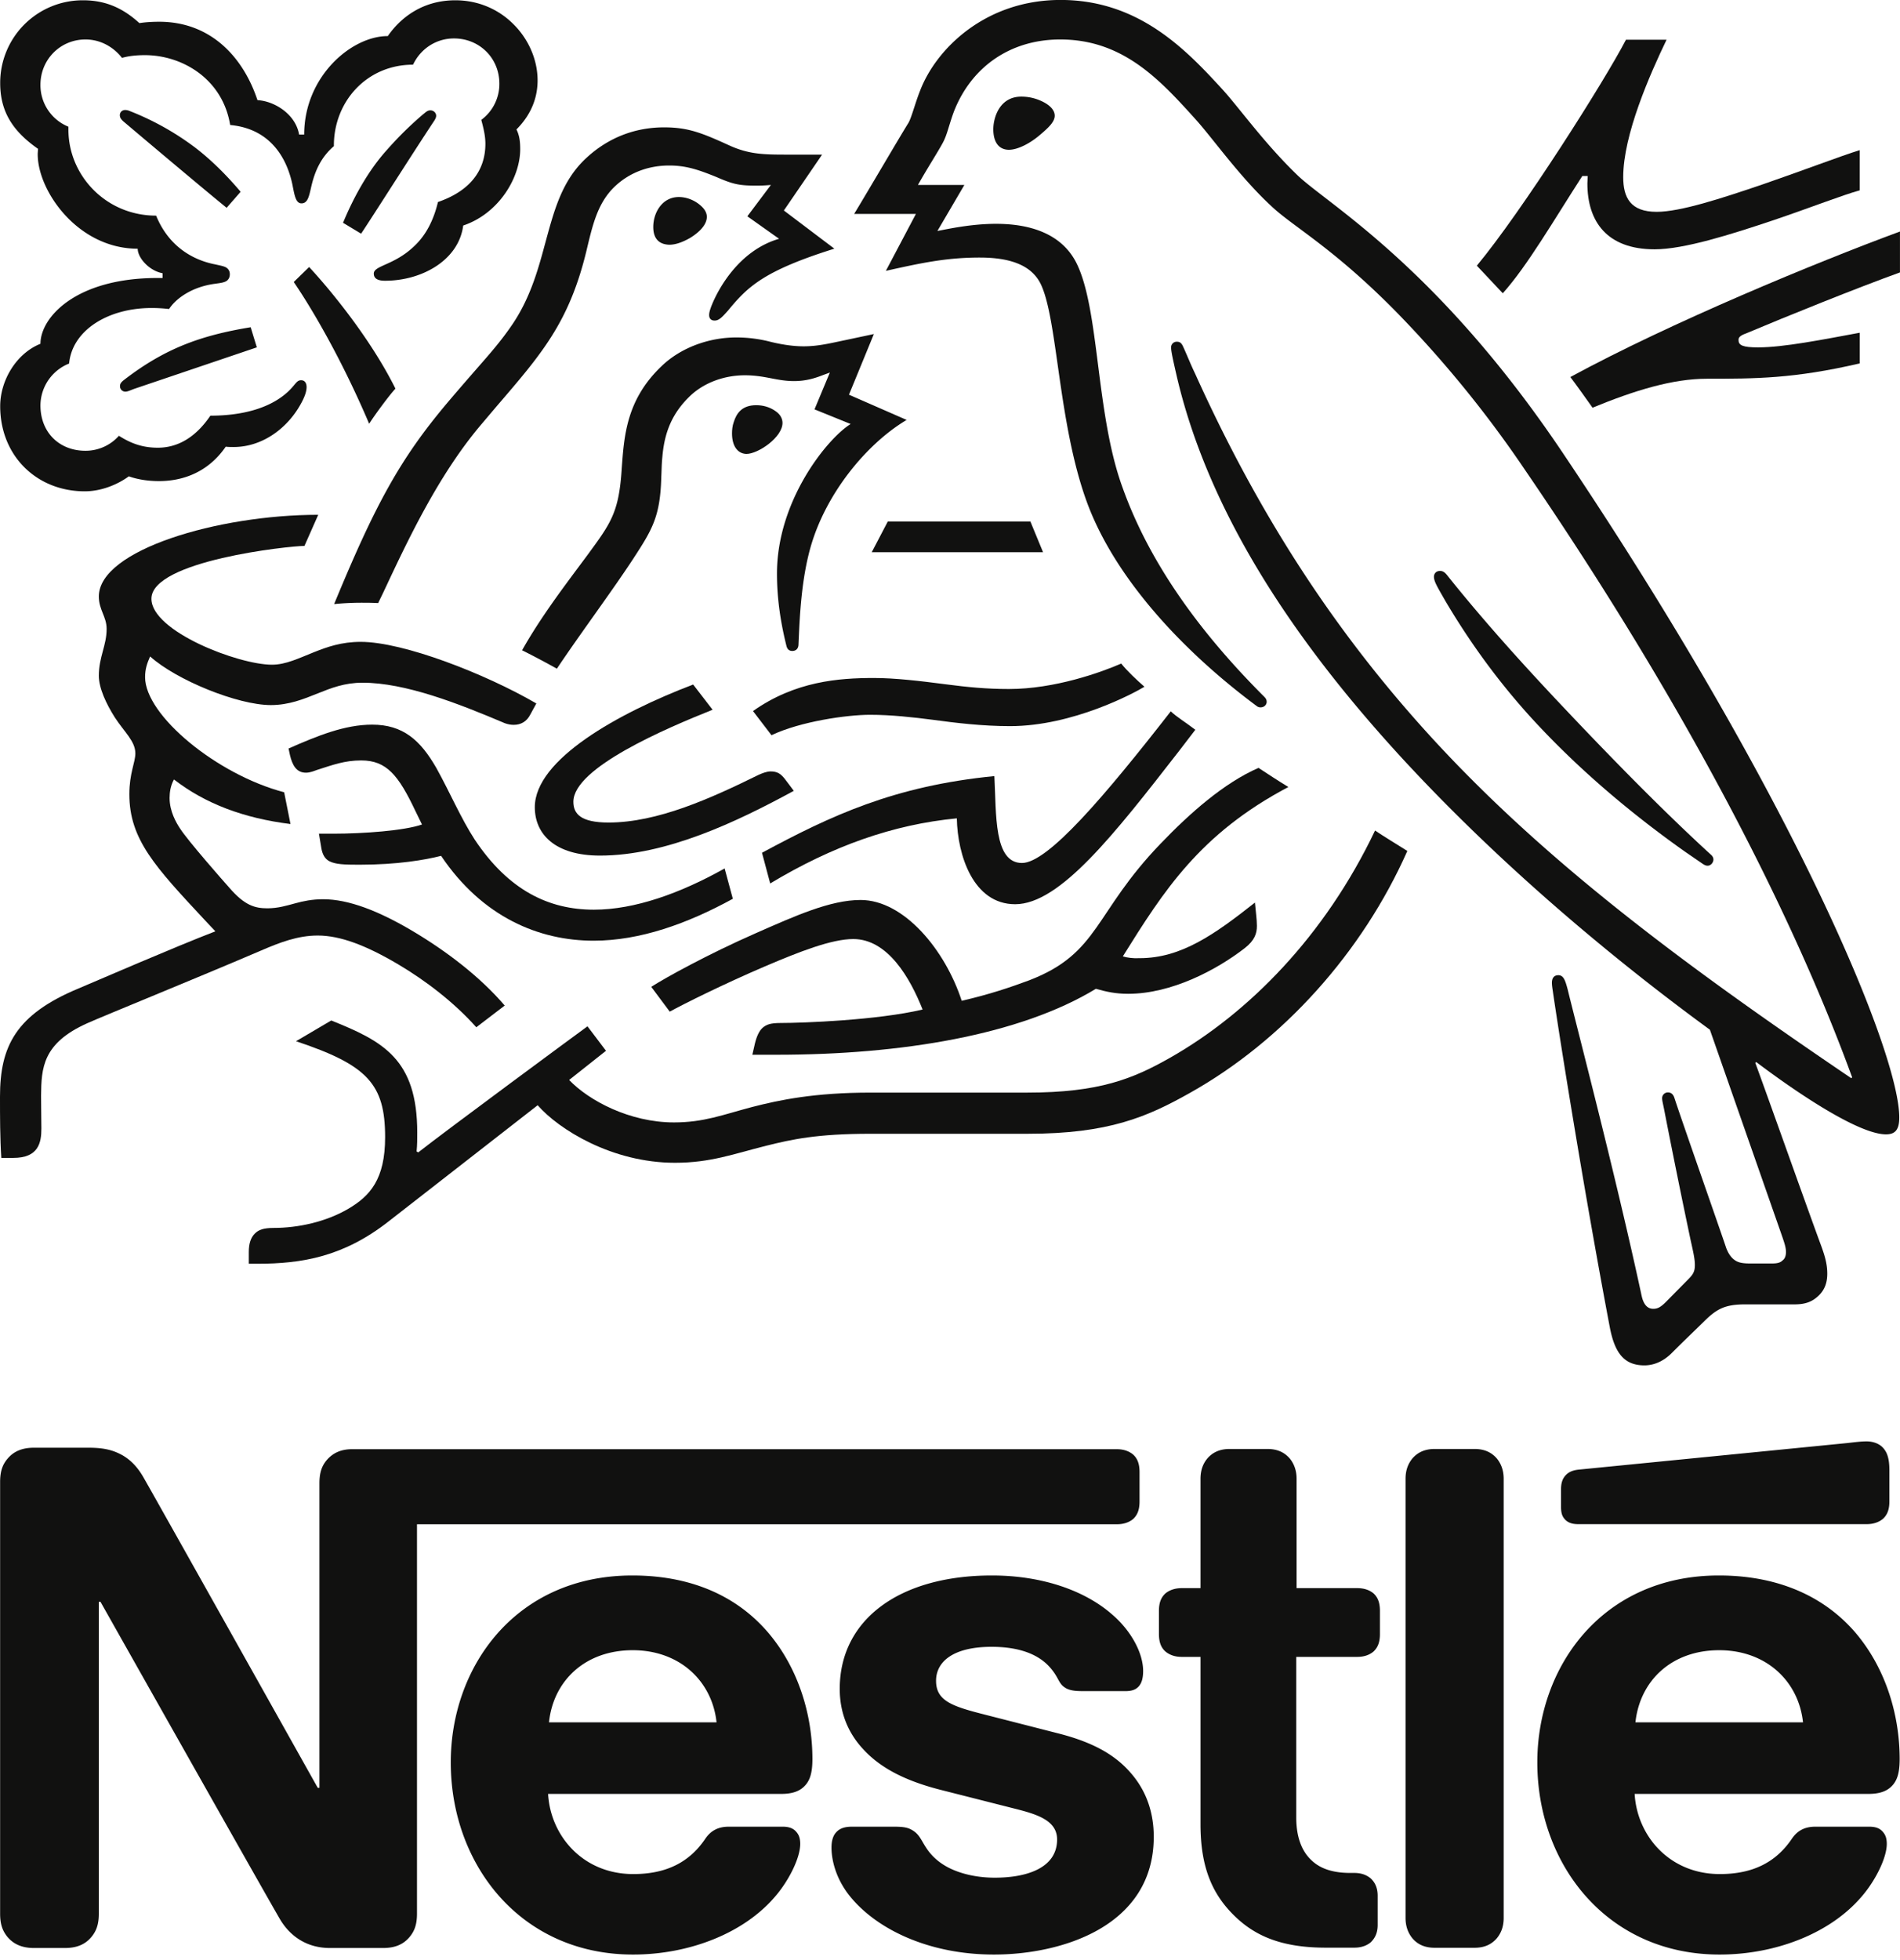 <svg xmlns="http://www.w3.org/2000/svg" fill="none" viewBox="0 0 160 165"><path fill="#111110" d="M27.518 122.906c-.4.476-.618 1.019-.618 1.951v25.64h-.143s-14.025-25.021-14.7-26.173c-.475-.818-1.017-1.389-1.721-1.808-.704-.39-1.436-.647-2.853-.647h-4.63c-1.075 0-1.75.362-2.225.933-.4.475-.618 1.018-.618 1.951v36.346c0 .932.228 1.465.618 1.951.475.561 1.16.932 2.225.932h2.624c1.075 0 1.75-.361 2.225-.932.39-.476.618-1.019.618-1.951v-26.258h.143s14.557 25.81 15.147 26.772c.818 1.351 2.196 2.369 4.174 2.369h4.488c1.075 0 1.75-.361 2.225-.932.39-.476.618-1.019.618-1.951v-32.787H94.05c.59 0 1.046-.171 1.378-.447.362-.343.533-.79.533-1.466v-2.484c0-.676-.171-1.132-.532-1.466-.343-.285-.79-.456-1.38-.456H29.725c-1.046-.019-1.721.352-2.206.913m25.73 9.717c-9.794 0-15.29 7.652-15.29 15.732 0 8.613 5.895 16.179 15.347 16.179 4.716 0 9.337-1.779 11.99-4.91 1.16-1.352 2.092-3.246 2.092-4.407 0-.4-.086-.733-.314-.99-.228-.285-.57-.457-1.16-.457h-4.545c-.903 0-1.521.343-1.978 1.019-1.321 1.951-3.242 2.969-6.066 2.969-4.231 0-6.97-3.217-7.17-6.748H65.79c.874 0 1.492-.199 1.92-.618.476-.457.704-1.104.704-2.313 0-3.702-1.16-7.537-3.585-10.478-2.462-2.979-6.247-4.978-11.581-4.978m30.275 0c-7.73 0-12.808 3.674-12.808 9.546 0 2.094.76 3.788 2.006 5.111 1.436 1.551 3.5 2.626 6.485 3.388l6.456 1.637c1.778.457 3.357.99 3.357 2.541 0 2.398-2.539 3.217-5.249 3.217-1.331 0-2.71-.257-3.841-.819-.79-.399-1.465-.961-1.95-1.722-.427-.648-.56-1.133-1.217-1.495-.399-.228-.874-.257-1.521-.257h-3.5c-.76 0-1.13.229-1.378.533-.257.314-.342.762-.342 1.219 0 1.132.4 2.541 1.331 3.816 2.14 2.884 6.627 5.196 12.352 5.196 5.648 0 13.454-2.341 13.454-9.916 0-1.952-.57-3.617-1.607-4.968-1.322-1.723-3.214-2.913-6.428-3.731l-6.399-1.637c-2.653-.676-3.898-1.161-3.898-2.798 0-1.58 1.407-2.855 4.678-2.855 1.92 0 3.67.428 4.802 1.608.931.99.76 1.494 1.493 1.894.446.228.96.228 1.749.228h3.185c.504 0 .875-.085 1.16-.399.229-.257.371-.648.371-1.295 0-1.465-.96-3.359-2.653-4.796-2.244-1.951-5.8-3.246-10.088-3.246m17.572 1.066h-1.579c-.59 0-1.046.172-1.379.448-.37.342-.542.789-.542 1.465v1.951c0 .676.172 1.133.542 1.466.343.285.79.457 1.38.457h1.578v14.085c0 3.617.988 5.872 2.824 7.68 1.692 1.666 3.898 2.713 7.73 2.713h2.396c.59 0 1.046-.171 1.379-.447.361-.343.589-.79.589-1.466v-2.456c0-.675-.228-1.132-.589-1.465-.342-.286-.789-.457-1.379-.457h-.342c-1.522 0-2.567-.39-3.271-1.075-.846-.79-1.274-2.009-1.274-3.588v-13.524h5.134c.59 0 1.046-.172 1.379-.457.361-.343.533-.79.533-1.466v-1.951c0-.676-.172-1.132-.533-1.465-.342-.286-.789-.448-1.379-.448h-5.106v-9.203c0-.733-.228-1.275-.561-1.694-.428-.504-1.017-.818-1.892-.818h-3.185c-.875 0-1.465.314-1.892.818-.343.419-.561.961-.561 1.694zm17.267 27.762c0 .733.228 1.275.561 1.694.418.504 1.017.818 1.892.818h3.357c.874 0 1.464-.314 1.892-.818.342-.428.561-.961.561-1.694v-36.965c0-.733-.228-1.275-.561-1.694-.428-.504-1.018-.818-1.892-.818h-3.357c-.875 0-1.464.314-1.892.818-.342.428-.561.961-.561 1.694zm-72.131-16.465c.36-3.474 3.014-6.072 7.055-6.072 3.946 0 6.684 2.598 7.055 6.072zm110.954-16.683c.59 0 1.046-.172 1.379-.448.371-.342.542-.79.542-1.465v-2.627c0-1.019-.2-1.523-.542-1.894-.314-.343-.818-.533-1.379-.533-.456 0-.903.057-1.664.143l-22.516 2.227c-.647.057-.96.257-1.179.504-.257.286-.371.647-.371 1.161v1.466c0 .571.114.818.314 1.047.247.285.618.419 1.131.419zm-12.437 4.32c-9.794 0-15.29 7.652-15.29 15.732 0 8.613 5.896 16.179 15.347 16.179 4.716 0 9.337-1.779 11.99-4.91 1.16-1.352 2.092-3.246 2.092-4.407 0-.4-.085-.733-.314-.99-.228-.285-.561-.457-1.16-.457h-4.545c-.903 0-1.521.343-1.977 1.019-1.322 1.951-3.243 2.969-6.067 2.969-4.231 0-6.97-3.217-7.169-6.748h19.692c.875 0 1.493-.199 1.921-.618.475-.457.703-1.104.703-2.313 0-3.702-1.16-7.537-3.585-10.478-2.472-2.979-6.313-4.978-11.638-4.978m-7.027 12.363c.371-3.474 3.014-6.072 7.056-6.072 3.946 0 6.684 2.598 7.055 6.072zm-6.085-106.81c-10.488-15.633-19.711-20.911-22.326-23.378-2.844-2.725-5.028-5.823-6.407-7.315-3.075-3.356-7.04-7.487-13.591-7.487-6.322 0-10.488 4.102-11.839 7.66-.402 1.003-.718 2.265-.977 2.696-.632 1.004-3.419 5.765-4.568 7.659h5.2L74.6 22.8c2.96-.66 5.086-1.119 7.902-1.119 2.5 0 4.31.603 5.114 2.18 1.466 2.926 1.466 11.79 3.937 18.474 2.327 6.282 7.959 12.42 14.309 17.125a.5.5 0 0 0 .288.086c.316 0 .517-.23.517-.46 0-.172-.058-.286-.201-.43-5.316-5.306-9.626-11.158-11.925-17.584-2.299-6.253-1.925-15.03-3.908-18.96-1.321-2.582-4.137-3.27-6.752-3.27-2.098 0-4.023.43-4.942.602l2.27-3.873H77.3c.805-1.434 1.666-2.753 2.097-3.557.374-.688.518-1.52.949-2.667 1.465-3.7 4.712-6.024 8.936-6.024 5.316 0 8.419 3.413 11.493 6.827 1.408 1.578 3.736 4.876 6.408 7.315 1.839 1.692 5.344 3.585 10.718 9.121a95.6 95.6 0 0 1 10.516 12.966c13.62 19.908 22.556 37.463 27.556 51.146l-.087.057c-14.309-9.696-26.693-18.846-36.664-30.148-7.097-8.032-13.246-17.326-18.59-29.173-.374-.774-.661-1.52-1.006-2.266-.144-.315-.287-.402-.517-.402a.47.47 0 0 0-.489.488c0 .316.144.976.46 2.352 2.845 12.278 10.746 23.293 19.194 32.443 8.419 9.093 17.901 16.924 25.717 22.633l6.091 17.412c.144.43.316.889.316 1.29 0 .316-.086.574-.287.717-.172.173-.402.259-.891.259h-1.839c-.775 0-1.092-.115-1.379-.345s-.488-.573-.632-.946c-.546-1.635-3.764-10.786-4.368-12.65-.114-.344-.316-.46-.545-.46a.484.484 0 0 0-.489.488c0 .23.086.488.23 1.263a725 725 0 0 0 2.155 10.613c.172.803.373 1.578.373 2.151 0 .517-.114.775-.545 1.205l-1.897 1.922c-.46.459-.718.574-1.063.574-.46 0-.805-.316-.977-1.09-2.155-10.011-5.402-22.403-6.235-25.817-.201-.746-.345-1.176-.776-1.176-.402 0-.546.287-.546.631 0 .258.058.574.086.775.517 3.557 2.558 16.465 4.799 28.283.402 2.037 1.149 3.156 2.902 3.156.776 0 1.552-.316 2.241-.976 1.149-1.147 1.494-1.463 2.873-2.811.977-.947 1.667-1.348 3.362-1.348h4.167c.977 0 1.523-.258 2.011-.717.46-.431.747-1.004.747-1.865 0-.86-.23-1.577-.546-2.438-1.063-2.869-4.511-12.593-5.517-15.318l.087-.057c3.534 2.668 8.648 6.081 10.918 6.081.719 0 1.121-.316 1.121-1.406.029-5.249-8.591-26.562-28.303-55.907M34.783 5.446c.604-1.291 1.897-2.21 3.448-2.21 2.127 0 3.822 1.636 3.822 3.816a3.77 3.77 0 0 1-1.523 3.04c.201.746.345 1.377.345 2.009 0 2.352-1.408 4.015-3.994 4.905-.345 1.434-.948 2.725-1.983 3.7-1.695 1.635-3.419 1.635-3.419 2.324 0 .372.259.602.948.602 3.132 0 6.207-1.75 6.58-4.647 2.989-1.004 4.799-4.016 4.799-6.425 0-.632-.058-1.148-.316-1.664.804-.803 1.781-2.152 1.781-4.13 0-1.75-.776-3.53-2.126-4.82C41.967.8 40.3.024 38.346.024c-2.816 0-4.654 1.52-5.689 3.012-3.074 0-7.04 3.414-7.04 8.29h-.43c-.288-1.692-2.04-2.811-3.506-2.897-1.178-3.557-3.88-6.598-8.276-6.598-.517 0-1.12.029-1.666.115C10.446.77 9.009.024 6.998.024a6.95 6.95 0 0 0-6.982 6.97c0 2.439 1.092 4.074 3.19 5.537 0 0-.03.315-.03.459 0 3.098 3.39 7.946 8.42 7.946 0 .774.976 1.864 2.097 2.065v.401h-.431c-6.896 0-9.856 3.328-9.856 5.537-2.069.832-3.39 3.126-3.39 5.25 0 4.187 3.074 7.17 7.126 7.17 1.35 0 2.73-.545 3.706-1.262.719.258 1.61.402 2.529.402 1.954 0 4.109-.689 5.632-2.897.23.028.43.028.66.028 2.471 0 4.627-1.635 5.747-3.786.287-.545.402-.947.402-1.262s-.143-.574-.46-.574c-.402 0-.459.373-1.149 1.004-1.58 1.434-3.994 1.98-6.493 1.98-1.207 1.778-2.701 2.696-4.425 2.696-1.265 0-2.242-.345-3.276-1.004a3.76 3.76 0 0 1-2.816 1.262c-2.212 0-3.793-1.55-3.793-3.815a3.82 3.82 0 0 1 2.414-3.529c.258-2.782 3.247-4.675 6.953-4.675.489 0 .949.029 1.466.086.574-.89 1.925-1.865 3.85-2.123.402-.057.69-.086.92-.2s.344-.345.344-.603c0-.23-.086-.43-.316-.574-.2-.115-.546-.172-.92-.258-1.78-.344-3.878-1.434-4.97-4.102-4.253 0-7.385-3.413-7.385-7.228v-.259a3.77 3.77 0 0 1-2.356-3.528c0-2.123 1.667-3.815 3.793-3.815 1.264 0 2.356.631 3.075 1.549.603-.172 1.264-.23 1.925-.23 3.16 0 6.551 2.008 7.183 5.88 4.052.374 5.028 3.816 5.287 5.25.144.717.259 1.348.718 1.348.518 0 .633-.573.805-1.319.316-1.434.862-2.582 1.925-3.5-.029-3.7 2.73-6.855 6.666-6.855m8.211 22.084c-1.322 1.894-2.299 2.812-5.316 6.369-3.965 4.704-6.063 8.52-9.54 16.953.575-.058 1.38-.115 2.3-.115.46 0 .804 0 1.407.029l.431-.89c1.954-4.16 4.569-9.81 8.247-14.141l1.264-1.492c3.793-4.418 6.12-7.057 7.586-13.08.517-2.152.92-4.045 2.385-5.45 1.293-1.234 2.93-1.78 4.597-1.78 1.408 0 2.443.345 3.994.976 1.38.602 1.897.717 3.362.717.517 0 .862-.028 1.207-.057l-1.983 2.639 2.672 1.893c-3.361.975-5.143 4.217-5.718 5.709-.115.315-.172.516-.172.717 0 .23.115.458.46.458.373 0 .632-.286 1.12-.831 1.638-1.98 2.931-3.328 8.965-5.221L66.01 17.72l3.218-4.704H66.21c-1.925 0-3.19-.029-4.856-.803-2.27-1.033-3.42-1.492-5.43-1.492-2.443 0-4.684.86-6.523 2.553-2.127 1.95-2.759 4.532-3.535 7.372-.603 2.238-1.293 4.647-2.873 6.885"/><path fill="#111110" d="M49.482 46.708c-1.61 2.18-3.822 5.02-5.517 8.032a74 74 0 0 1 2.93 1.55c1.955-2.927 4.655-6.541 6.437-9.266 1.61-2.467 2.27-3.557 2.356-6.885.029-.573.029-1.09.086-1.635.144-1.72.604-3.47 2.242-5.077 1.206-1.205 2.96-1.836 4.712-1.836 1.695 0 2.672.488 4.138.488 1.034 0 1.81-.258 2.47-.517l.547-.2-1.293 3.098 3.045 1.233c-1.954 1.205-6.206 6.426-6.206 12.593 0 2.237.345 4.274.804 6.11.058.2.173.401.489.401.287 0 .488-.172.517-.487l.029-.66c.086-1.893.23-4.876.977-7.544 1.264-4.504 4.683-8.72 8.103-10.757l-4.856-2.123 2.097-5.106-2.298.488c-1.38.287-2.385.545-3.62.545-.777 0-1.696-.115-2.76-.373a11.4 11.4 0 0 0-2.93-.373c-2.241 0-4.626.832-6.264 2.41-2.988 2.84-3.16 5.909-3.362 8.634-.23 3.7-.92 4.59-2.873 7.257m72.393 1.727c-.202-.258-.374-.373-.604-.373-.345 0-.517.23-.517.488 0 .402.287.86.977 2.065 2.155 3.643 4.798 7.286 8.074 10.729 3.534 3.729 7.672 7.228 12.097 10.355l1.379.947c.201.143.345.229.517.229.288 0 .489-.287.489-.516 0-.144-.058-.287-.23-.43-4.109-3.758-8.563-8.32-12.7-12.708-3.247-3.442-6.552-7.114-9.482-10.786M31.088 35.672c.431-.689 1.696-2.41 2.213-2.955-2.184-4.389-5.718-8.576-7.27-10.24l-1.293 1.262c1.466 2.151 3.965 6.34 6.35 11.933m-20.68-25.437c-.259-.23-.316-.373-.316-.545 0-.2.143-.43.46-.43a1 1 0 0 1 .373.086 23.2 23.2 0 0 1 5.46 3.04c1.321 1.004 2.614 2.266 3.878 3.758l-1.178 1.348c-1.494-1.205-6.235-5.192-8.677-7.257m20.002 9.437-1.523-.918c.977-2.352 2.212-4.475 3.649-6.081a30 30 0 0 1 3.046-3.012c.258-.201.402-.373.66-.373.288 0 .489.23.489.459q0 .172-.172.43c-1.753 2.64-5.115 7.946-6.15 9.495M11.284 32.74c-.374.143-.546.229-.719.229a.45.45 0 0 1-.46-.46c0-.2.087-.315.288-.487 3.477-2.696 6.522-3.786 10.717-4.475l.518 1.693zm72.363-21.852c0-.975.517-2.754 2.356-2.754a4 4 0 0 1 1.695.373c.69.316 1.12.746 1.12 1.234 0 .516-.517 1.004-1.264 1.635-.776.66-1.81 1.233-2.615 1.233-1.034-.028-1.292-.946-1.292-1.72M55.012 19.11c0-1.205.747-2.524 2.155-2.524.632 0 1.35.258 1.896.774.316.287.46.602.46.89 0 .688-.661 1.319-1.408 1.778-.604.344-1.207.574-1.753.574-.92-.03-1.35-.574-1.35-1.492"/><path fill="#111110" d="M61.643 36.49c0-.287.028-.631.143-.947.23-.746.69-1.434 1.897-1.434.546 0 1.12.143 1.609.488.43.286.603.66.603 1.004 0 1.204-2.04 2.61-3.046 2.61-.775-.029-1.206-.717-1.206-1.721M50.525 72.023c-3.793 0-5.488-1.807-5.488-4.073 0-4.016 7.011-7.917 13.333-10.327l1.637 2.123c-3.879 1.55-11.723 4.877-11.723 7.745 0 1.004.603 1.75 2.96 1.75 4.108 0 8.562-2.008 12.642-4.016.316-.143.69-.287 1.006-.287.546 0 .862.172 1.264.717l.69.918c-4.799 2.61-10.746 5.45-16.32 5.45"/><path fill="#111110" d="M61.022 73.106c-3.735 2.094-7.585 3.471-11.005 3.471-3.821 0-7.183-1.635-10.028-5.88-1.178-1.807-2.126-4.045-3.246-6.053-1.351-2.352-2.816-3.643-5.403-3.643-2.327 0-4.626.947-7.04 2.008l.116.545c.2.86.546 1.492 1.35 1.492.374 0 .747-.172.92-.23 1.35-.43 2.327-.803 3.735-.803 2.126 0 3.132 1.234 4.569 4.274l.546 1.119c-1.466.516-4.914.774-7.471.774h-1.207l.201 1.205c.086.516.288.918.69 1.119.517.258 1.235.287 2.5.287 3.218 0 5.545-.402 6.896-.746 3.476 5.163 8.246 7.142 12.844 7.142 3.907 0 7.901-1.434 11.723-3.528zm3.836 1.261-.69-2.581c5.804-3.127 11.12-5.623 19.568-6.454.172 3.241-.058 7.314 2.327 7.314 2.184 0 6.982-5.65 12.528-12.765.517.488 1.322.976 2.069 1.55l-1.408 1.835c-5.402 6.942-10 12.851-13.764 12.851-3.534 0-4.856-4.13-4.913-7.229-5.373.517-10.46 2.324-15.717 5.48m74.65-56.536c-2.213 0-2.816-1.205-2.816-2.926 0-3.557 2.241-8.634 3.649-11.56h-3.419c-1.782 3.442-8.764 14.457-12.557 19.018l2.184 2.323c2.04-2.266 4.253-6.08 6.695-9.867h.46c0 .2-.029.43-.029.63 0 3.185 1.638 5.537 5.66 5.537 2.472 0 6.379-1.233 10.057-2.467 3.046-1.032 5.833-2.122 7.212-2.495V12.64c-1.58.487-4.798 1.72-8.131 2.868-3.534 1.205-6.983 2.324-8.965 2.324m7.53 10.235c3.391-1.434 9.453-3.872 12.959-5.135V19.49c-7.011 2.582-19.367 7.688-27.757 12.249.23.287 1.696 2.323 1.868 2.581 3.563-1.463 6.752-2.438 9.626-2.438 4.051 0 7.327 0 12.872-1.29V28.01c-3.103.573-6.407 1.233-8.562 1.233-1.265 0-1.638-.172-1.638-.602-.029-.23.144-.402.632-.574M74.76 43.903l-1.35 2.581h14.425l-1.064-2.581z"/><path fill="#111110" d="M22.809 59.353c1.517 0 2.76-.505 3.95-.983 1.12-.45 2.254-.9 3.771-.9 3.608 0 8.063 1.746 11.985 3.41.233.083.478.137.738.137.629 0 1.107-.286 1.408-.873l.505-.928c-4.318-2.51-11.206-5.184-14.786-5.184-1.64 0-2.815.423-3.95.873-1.27.505-2.364 1.05-3.526 1.05-2.842 0-10.153-2.81-10.153-5.552 0-3.206 11.616-4.448 12.887-4.448l1.161-2.62c-8.432 0-18.476 2.961-18.476 6.877 0 1.132.656 1.692.656 2.729 0 1.405-.656 2.36-.656 3.942 0 1.037.615 2.36 1.353 3.52.792 1.215 1.722 1.992 1.722 3.015 0 .765-.506 1.665-.506 3.438 0 3.807 2.173 6.113 6.396 10.642l.847.9C14.636 79.75 8.118 82.573 6.6 83.214c-5.274 2.197-6.6 4.87-6.6 9.1 0 1.637 0 3.493.11 5.157h1.01c2.119 0 2.365-1.269 2.365-2.47 0-.818-.027-1.745-.027-2.755.027-2.333.109-4.42 3.894-6.112 1.53-.682 9.006-3.711 14.555-6.085 1.64-.71 3.157-1.296 4.851-1.296 1.886 0 4.059.819 6.779 2.428 2.282 1.351 4.687 3.18 6.573 5.294l2.392-1.828c-2.064-2.415-4.907-4.584-7.763-6.276s-5.384-2.674-7.53-2.674c-.93 0-1.694.164-2.337.341-.765.205-1.462.423-2.364.423-1.039 0-1.913-.245-3.184-1.719-.479-.532-3.526-3.997-4.168-5.007-.315-.477-.875-1.432-.875-2.565 0-.477.082-1.037.369-1.555 2.624 2.033 5.863 3.26 9.812 3.752l-.533-2.674c-5.671-1.487-11.711-6.48-11.711-9.687 0-.682.164-1.16.423-1.746 2.214 1.992 7.38 4.093 10.168 4.093m40.601.504c3.553-2.51 7.216-2.783 10.181-2.783 1.777 0 3.868.245 6.068.532 1.777.232 3.39.395 5.302.395 3.868 0 7.763-1.405 9.457-2.142.479.6 1.299 1.378 1.955 1.951-.82.505-6.013 3.316-11.316 3.316-2.337 0-4.578-.273-6.491-.532-1.695-.219-3.526-.423-5.303-.423-1.94 0-5.862.559-8.295 1.719z"/><path fill="#111110" d="M115.794 69.914c-4.237 8.895-10.66 15.376-17.26 19.127-3.13 1.774-5.959 2.934-12.04 2.934H73.32c-4.715 0-7.667.614-9.99 1.214-2.487.655-4.06 1.296-6.574 1.296-3.717 0-7.16-1.828-8.828-3.574l3.102-2.456-1.558-2.06c-.902.655-11.93 8.786-14.253 10.614l-.137-.082c.055-.56.055-1.064.055-1.582 0-6.194-2.884-7.695-7.243-9.441l-2.966 1.746c6.013 2.005 7.503 3.602 7.503 8.077 0 3.547-1.271 4.952-3.102 6.03-1.886 1.105-4.237 1.61-6.287 1.61-.875 0-1.27.163-1.585.477-.342.341-.506.846-.506 1.555v.983h.71c3.773 0 7.285-.587 11.111-3.602l12.505-9.741c1.776 2.033 6.259 4.843 11.561 4.843 2.993 0 4.906-.737 7.68-1.432 2.146-.532 4.237-1.01 8.802-1.01h13.228c6.779 0 10.045-1.405 13.653-3.438 7.844-4.393 14.527-11.828 18.312-20.369-.997-.627-1.927-1.187-2.719-1.719"/><path fill="#111110" d="M94.555 80.507c3.417-5.47 6.464-10.314 13.94-14.257-.793-.477-1.913-1.214-2.515-1.61-2.911 1.27-5.78 3.807-8.24 6.372-5.644 5.853-5.139 9.236-11.084 11.515-1.503.559-3.334 1.186-5.671 1.719-1.38-4.257-4.851-8.486-8.514-8.486-2.542 0-5.48 1.323-8.856 2.81-3.976 1.746-7.612 3.752-8.773 4.502L56.4 85.16c1.189-.655 4.592-2.347 8.008-3.807 2.966-1.268 5.644-2.305 7.448-2.305 2.911 0 4.797 3.301 5.836 5.934-3.813.9-10.072 1.133-11.958 1.133-.875 0-1.19.136-1.504.395-.287.246-.505.71-.656 1.324l-.218.955h2.022c10.55 0 20.513-1.665 26.909-5.553.902.26 1.694.423 2.706.423 3.662 0 7.448-2.006 9.812-3.834.847-.655 1.039-1.241 1.039-1.883 0-.313-.028-.586-.055-.873l-.109-1.091c-3.39 2.674-6.205 4.68-9.703 4.68-.602.027-1.053-.041-1.422-.15"/></svg>
